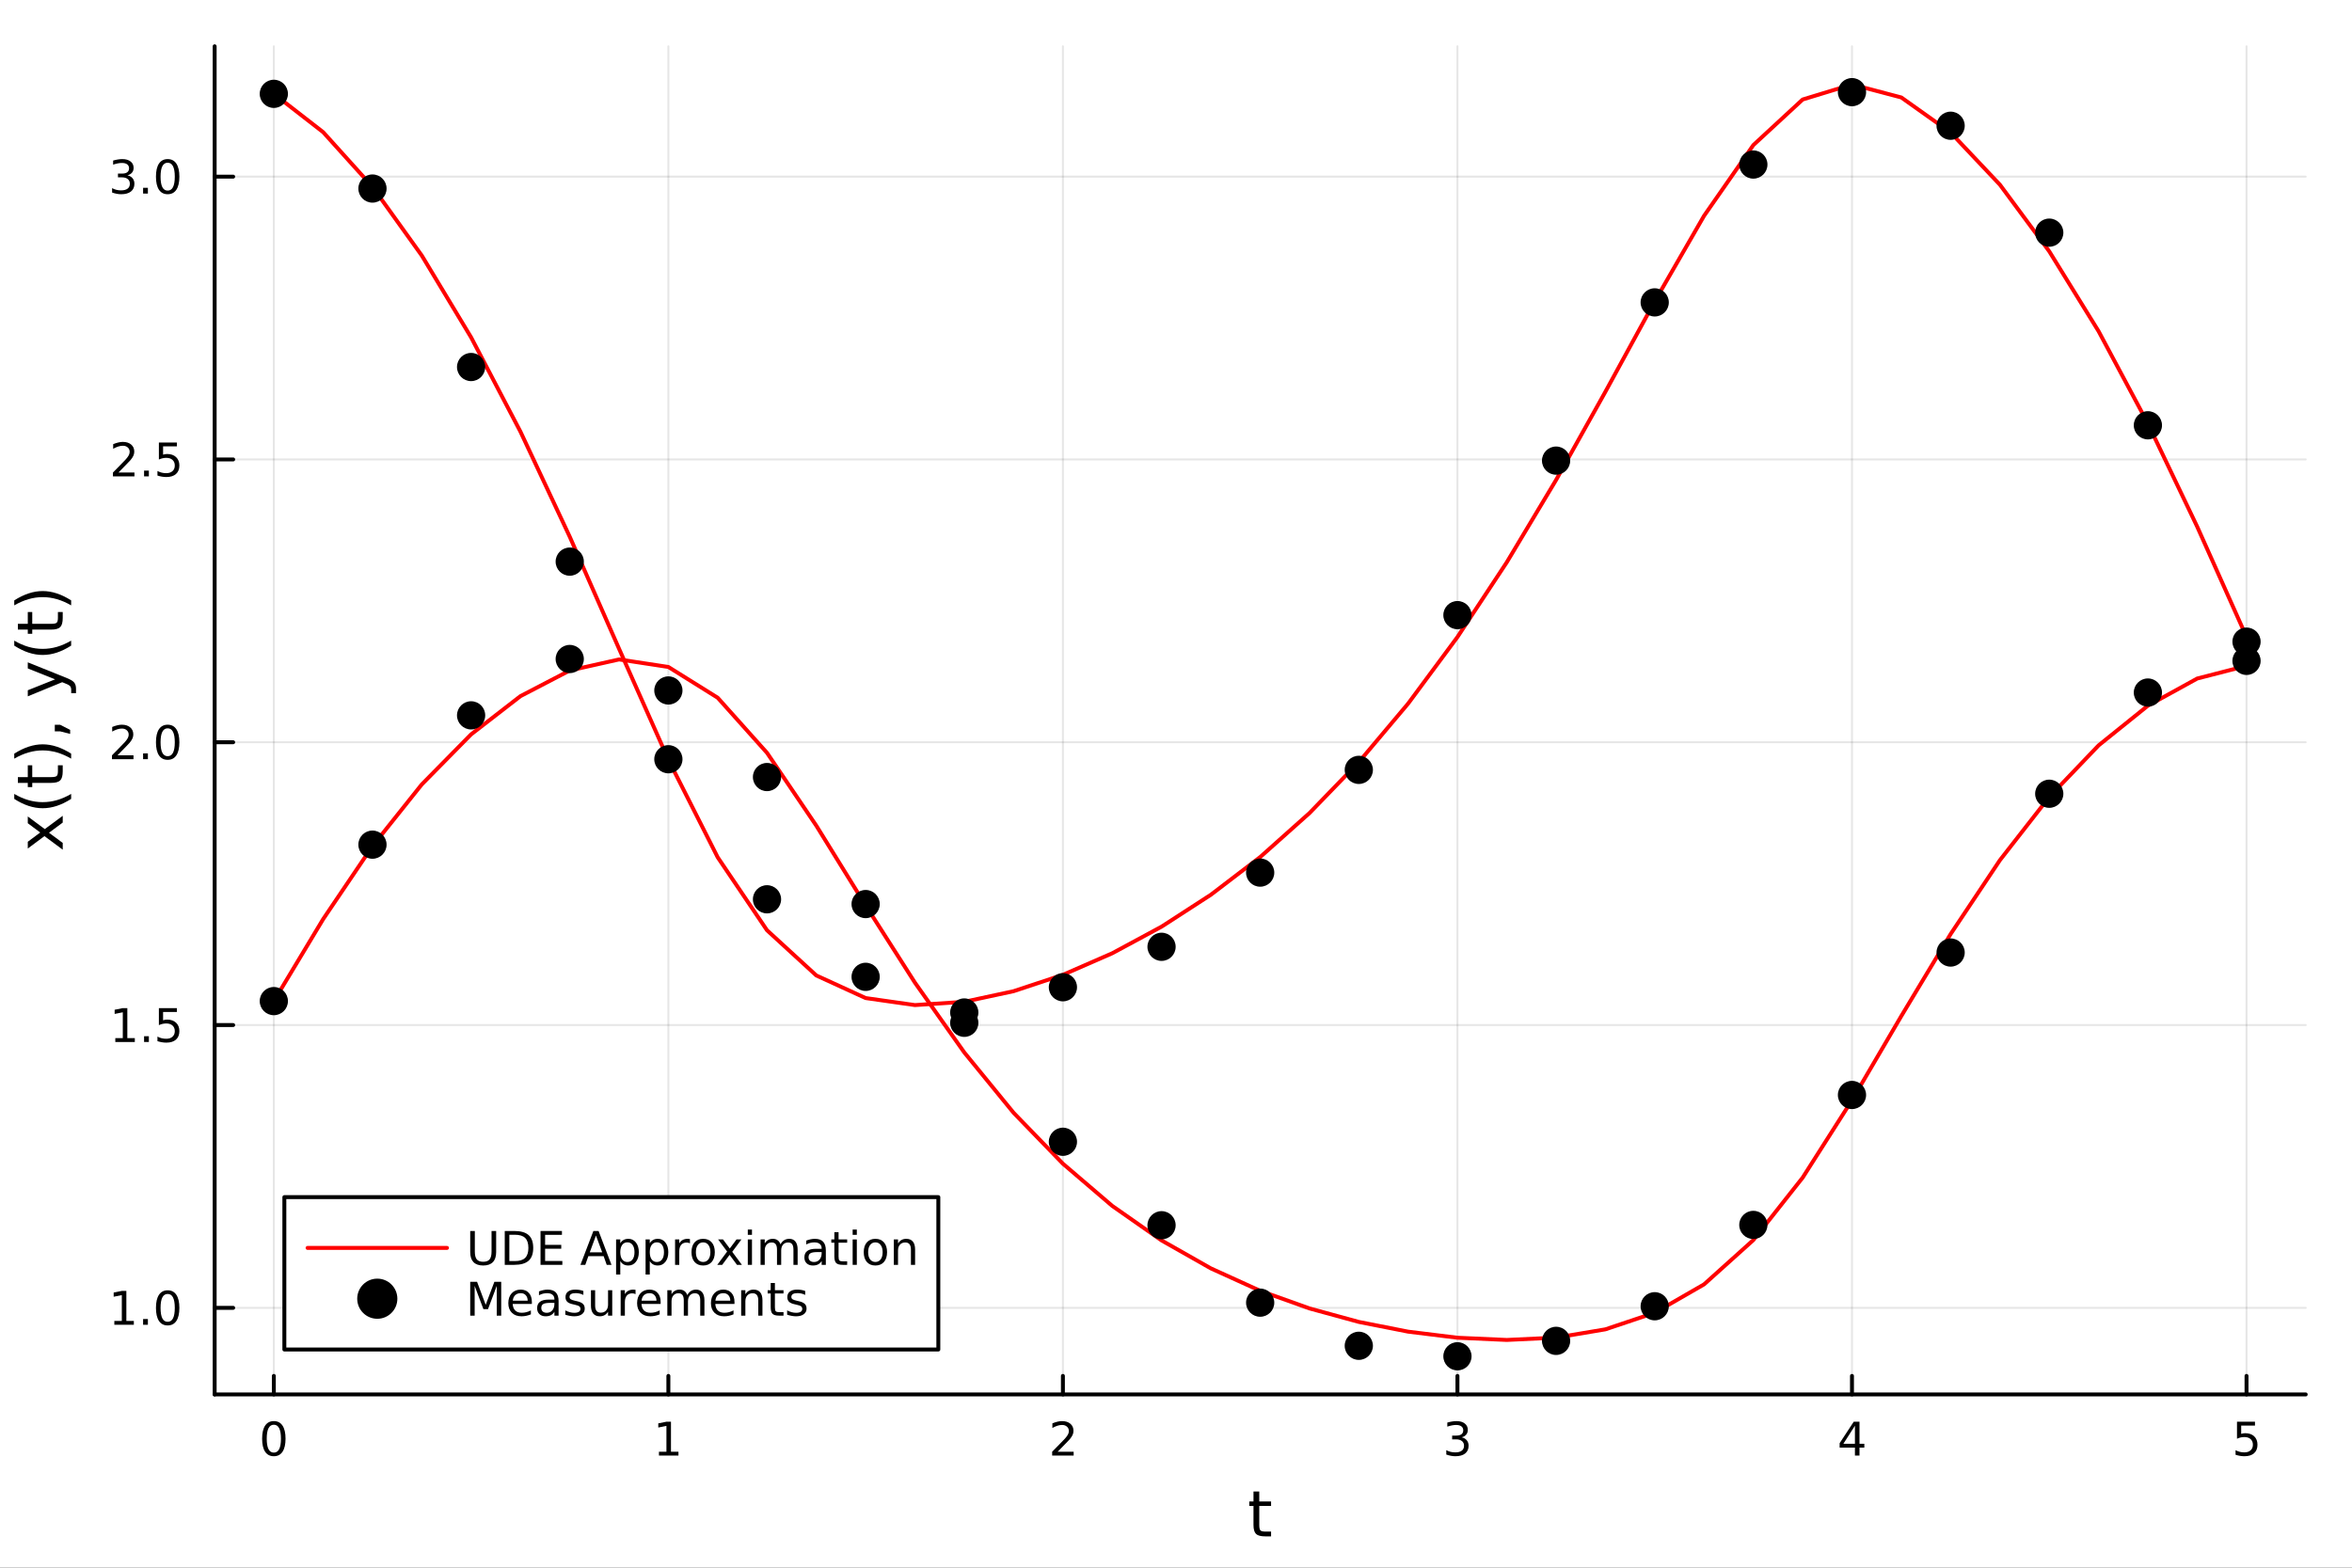 <?xml version="1.0" encoding="utf-8"?>
<svg xmlns="http://www.w3.org/2000/svg" xmlns:xlink="http://www.w3.org/1999/xlink" width="600" height="400" viewBox="0 0 2400 1600">
<rect x="0" y="0" width="2400" height="1600" fill="#333333" stroke="none"/>
<defs>
  <clipPath id="clip660">
    <rect x="0" y="0" width="2400" height="1600"/>
  </clipPath>
</defs>
<path clip-path="url(#clip660)" d="M0 1600 L2400 1600 L2400 0 L0 0  Z" fill="#ffffff" fill-rule="evenodd" fill-opacity="1"/>
<defs>
  <clipPath id="clip661">
    <rect x="480" y="0" width="1681" height="1600"/>
  </clipPath>
</defs>
<path clip-path="url(#clip660)" d="M219.033 1423.18 L2352.76 1423.18 L2352.76 47.244 L219.033 47.244  Z" fill="#ffffff" fill-rule="evenodd" fill-opacity="1"/>
<defs>
  <clipPath id="clip662">
    <rect x="219" y="47" width="2135" height="1377"/>
  </clipPath>
</defs>
<polyline clip-path="url(#clip662)" style="stroke:#000000; stroke-linecap:round; stroke-linejoin:round; stroke-width:2; stroke-opacity:0.1; fill:none" points="279.421,1423.18 279.421,47.244 "/>
<polyline clip-path="url(#clip662)" style="stroke:#000000; stroke-linecap:round; stroke-linejoin:round; stroke-width:2; stroke-opacity:0.1; fill:none" points="682.011,1423.18 682.011,47.244 "/>
<polyline clip-path="url(#clip662)" style="stroke:#000000; stroke-linecap:round; stroke-linejoin:round; stroke-width:2; stroke-opacity:0.1; fill:none" points="1084.6,1423.18 1084.6,47.244 "/>
<polyline clip-path="url(#clip662)" style="stroke:#000000; stroke-linecap:round; stroke-linejoin:round; stroke-width:2; stroke-opacity:0.1; fill:none" points="1487.19,1423.18 1487.19,47.244 "/>
<polyline clip-path="url(#clip662)" style="stroke:#000000; stroke-linecap:round; stroke-linejoin:round; stroke-width:2; stroke-opacity:0.1; fill:none" points="1889.78,1423.18 1889.78,47.244 "/>
<polyline clip-path="url(#clip662)" style="stroke:#000000; stroke-linecap:round; stroke-linejoin:round; stroke-width:2; stroke-opacity:0.1; fill:none" points="2292.37,1423.18 2292.37,47.244 "/>
<polyline clip-path="url(#clip662)" style="stroke:#000000; stroke-linecap:round; stroke-linejoin:round; stroke-width:2; stroke-opacity:0.1; fill:none" points="219.033,1334.81 2352.76,1334.81 "/>
<polyline clip-path="url(#clip662)" style="stroke:#000000; stroke-linecap:round; stroke-linejoin:round; stroke-width:2; stroke-opacity:0.1; fill:none" points="219.033,1046.18 2352.76,1046.18 "/>
<polyline clip-path="url(#clip662)" style="stroke:#000000; stroke-linecap:round; stroke-linejoin:round; stroke-width:2; stroke-opacity:0.1; fill:none" points="219.033,757.545 2352.76,757.545 "/>
<polyline clip-path="url(#clip662)" style="stroke:#000000; stroke-linecap:round; stroke-linejoin:round; stroke-width:2; stroke-opacity:0.1; fill:none" points="219.033,468.913 2352.76,468.913 "/>
<polyline clip-path="url(#clip662)" style="stroke:#000000; stroke-linecap:round; stroke-linejoin:round; stroke-width:2; stroke-opacity:0.1; fill:none" points="219.033,180.28 2352.76,180.28 "/>
<polyline clip-path="url(#clip660)" style="stroke:#000000; stroke-linecap:round; stroke-linejoin:round; stroke-width:4; stroke-opacity:1; fill:none" points="219.033,1423.18 2352.76,1423.18 "/>
<polyline clip-path="url(#clip660)" style="stroke:#000000; stroke-linecap:round; stroke-linejoin:round; stroke-width:4; stroke-opacity:1; fill:none" points="279.421,1423.18 279.421,1404.28 "/>
<polyline clip-path="url(#clip660)" style="stroke:#000000; stroke-linecap:round; stroke-linejoin:round; stroke-width:4; stroke-opacity:1; fill:none" points="682.011,1423.18 682.011,1404.28 "/>
<polyline clip-path="url(#clip660)" style="stroke:#000000; stroke-linecap:round; stroke-linejoin:round; stroke-width:4; stroke-opacity:1; fill:none" points="1084.6,1423.18 1084.6,1404.28 "/>
<polyline clip-path="url(#clip660)" style="stroke:#000000; stroke-linecap:round; stroke-linejoin:round; stroke-width:4; stroke-opacity:1; fill:none" points="1487.19,1423.18 1487.19,1404.28 "/>
<polyline clip-path="url(#clip660)" style="stroke:#000000; stroke-linecap:round; stroke-linejoin:round; stroke-width:4; stroke-opacity:1; fill:none" points="1889.78,1423.18 1889.78,1404.28 "/>
<polyline clip-path="url(#clip660)" style="stroke:#000000; stroke-linecap:round; stroke-linejoin:round; stroke-width:4; stroke-opacity:1; fill:none" points="2292.37,1423.18 2292.37,1404.28 "/>
<path clip-path="url(#clip660)" d="M279.421 1454.1 Q275.81 1454.1 273.982 1457.66 Q272.176 1461.2 272.176 1468.33 Q272.176 1475.44 273.982 1479.01 Q275.81 1482.55 279.421 1482.55 Q283.056 1482.55 284.861 1479.01 Q286.69 1475.44 286.69 1468.33 Q286.69 1461.2 284.861 1457.66 Q283.056 1454.1 279.421 1454.1 M279.421 1450.39 Q285.231 1450.39 288.287 1455 Q291.366 1459.58 291.366 1468.33 Q291.366 1477.06 288.287 1481.67 Q285.231 1486.25 279.421 1486.25 Q273.611 1486.25 270.532 1481.67 Q267.477 1477.06 267.477 1468.33 Q267.477 1459.58 270.532 1455 Q273.611 1450.39 279.421 1450.39 Z" fill="#000000" fill-rule="nonzero" fill-opacity="1" /><path clip-path="url(#clip660)" d="M672.393 1481.64 L680.031 1481.64 L680.031 1455.28 L671.721 1456.95 L671.721 1452.69 L679.985 1451.02 L684.661 1451.02 L684.661 1481.64 L692.3 1481.64 L692.3 1485.58 L672.393 1485.58 L672.393 1481.64 Z" fill="#000000" fill-rule="nonzero" fill-opacity="1" /><path clip-path="url(#clip660)" d="M1079.25 1481.64 L1095.57 1481.64 L1095.57 1485.58 L1073.63 1485.58 L1073.63 1481.64 Q1076.29 1478.89 1080.87 1474.26 Q1085.48 1469.61 1086.66 1468.27 Q1088.91 1465.74 1089.78 1464.01 Q1090.69 1462.25 1090.69 1460.56 Q1090.69 1457.8 1088.74 1456.07 Q1086.82 1454.33 1083.72 1454.33 Q1081.52 1454.33 1079.07 1455.09 Q1076.64 1455.86 1073.86 1457.41 L1073.86 1452.69 Q1076.68 1451.55 1079.14 1450.97 Q1081.59 1450.39 1083.63 1450.39 Q1089 1450.39 1092.19 1453.08 Q1095.39 1455.77 1095.39 1460.26 Q1095.39 1462.39 1094.58 1464.31 Q1093.79 1466.2 1091.68 1468.8 Q1091.1 1469.47 1088 1472.69 Q1084.9 1475.88 1079.25 1481.64 Z" fill="#000000" fill-rule="nonzero" fill-opacity="1" /><path clip-path="url(#clip660)" d="M1491.44 1466.95 Q1494.79 1467.66 1496.67 1469.93 Q1498.57 1472.2 1498.57 1475.53 Q1498.57 1480.65 1495.05 1483.45 Q1491.53 1486.25 1485.05 1486.25 Q1482.87 1486.25 1480.56 1485.81 Q1478.27 1485.39 1475.81 1484.54 L1475.81 1480.02 Q1477.76 1481.16 1480.07 1481.74 Q1482.39 1482.32 1484.91 1482.32 Q1489.31 1482.32 1491.6 1480.58 Q1493.91 1478.84 1493.91 1475.53 Q1493.91 1472.48 1491.76 1470.77 Q1489.63 1469.03 1485.81 1469.03 L1481.78 1469.03 L1481.78 1465.19 L1486 1465.19 Q1489.45 1465.19 1491.27 1463.82 Q1493.1 1462.43 1493.1 1459.84 Q1493.1 1457.18 1491.21 1455.77 Q1489.33 1454.33 1485.81 1454.33 Q1483.89 1454.33 1481.69 1454.75 Q1479.49 1455.16 1476.85 1456.04 L1476.85 1451.88 Q1479.52 1451.14 1481.83 1450.77 Q1484.17 1450.39 1486.23 1450.39 Q1491.55 1450.39 1494.65 1452.83 Q1497.76 1455.23 1497.76 1459.35 Q1497.76 1462.22 1496.11 1464.21 Q1494.47 1466.18 1491.44 1466.95 Z" fill="#000000" fill-rule="nonzero" fill-opacity="1" /><path clip-path="url(#clip660)" d="M1892.79 1455.09 L1880.98 1473.54 L1892.79 1473.54 L1892.79 1455.09 M1891.56 1451.02 L1897.44 1451.02 L1897.44 1473.54 L1902.37 1473.54 L1902.37 1477.43 L1897.44 1477.43 L1897.44 1485.58 L1892.79 1485.58 L1892.79 1477.43 L1877.19 1477.43 L1877.19 1472.92 L1891.56 1451.02 Z" fill="#000000" fill-rule="nonzero" fill-opacity="1" /><path clip-path="url(#clip660)" d="M2282.65 1451.02 L2301 1451.02 L2301 1454.96 L2286.93 1454.96 L2286.93 1463.43 Q2287.95 1463.08 2288.96 1462.92 Q2289.98 1462.73 2291 1462.73 Q2296.79 1462.73 2300.17 1465.9 Q2303.55 1469.08 2303.55 1474.49 Q2303.55 1480.07 2300.08 1483.17 Q2296.6 1486.25 2290.28 1486.25 Q2288.11 1486.25 2285.84 1485.88 Q2283.59 1485.51 2281.19 1484.77 L2281.19 1480.07 Q2283.27 1481.2 2285.49 1481.76 Q2287.71 1482.32 2290.19 1482.32 Q2294.2 1482.32 2296.53 1480.21 Q2298.87 1478.1 2298.87 1474.49 Q2298.87 1470.88 2296.53 1468.77 Q2294.2 1466.67 2290.19 1466.67 Q2288.32 1466.67 2286.44 1467.08 Q2284.59 1467.5 2282.65 1468.38 L2282.65 1451.02 Z" fill="#000000" fill-rule="nonzero" fill-opacity="1" /><path clip-path="url(#clip660)" d="M1284.96 1522.27 L1284.96 1532.4 L1297.02 1532.4 L1297.02 1536.95 L1284.96 1536.95 L1284.96 1556.3 Q1284.96 1560.66 1286.13 1561.9 Q1287.34 1563.14 1291 1563.14 L1297.02 1563.14 L1297.02 1568.04 L1291 1568.04 Q1284.22 1568.04 1281.65 1565.53 Q1279.07 1562.98 1279.07 1556.3 L1279.07 1536.95 L1274.77 1536.95 L1274.77 1532.4 L1279.07 1532.4 L1279.07 1522.27 L1284.96 1522.27 Z" fill="#000000" fill-rule="nonzero" fill-opacity="1" /><polyline clip-path="url(#clip660)" style="stroke:#000000; stroke-linecap:round; stroke-linejoin:round; stroke-width:4; stroke-opacity:1; fill:none" points="219.033,1423.18 219.033,47.244 "/>
<polyline clip-path="url(#clip660)" style="stroke:#000000; stroke-linecap:round; stroke-linejoin:round; stroke-width:4; stroke-opacity:1; fill:none" points="219.033,1334.81 237.931,1334.81 "/>
<polyline clip-path="url(#clip660)" style="stroke:#000000; stroke-linecap:round; stroke-linejoin:round; stroke-width:4; stroke-opacity:1; fill:none" points="219.033,1046.18 237.931,1046.18 "/>
<polyline clip-path="url(#clip660)" style="stroke:#000000; stroke-linecap:round; stroke-linejoin:round; stroke-width:4; stroke-opacity:1; fill:none" points="219.033,757.545 237.931,757.545 "/>
<polyline clip-path="url(#clip660)" style="stroke:#000000; stroke-linecap:round; stroke-linejoin:round; stroke-width:4; stroke-opacity:1; fill:none" points="219.033,468.913 237.931,468.913 "/>
<polyline clip-path="url(#clip660)" style="stroke:#000000; stroke-linecap:round; stroke-linejoin:round; stroke-width:4; stroke-opacity:1; fill:none" points="219.033,180.28 237.931,180.28 "/>
<path clip-path="url(#clip660)" d="M116.668 1348.15 L124.306 1348.15 L124.306 1321.79 L115.996 1323.46 L115.996 1319.2 L124.26 1317.53 L128.936 1317.53 L128.936 1348.15 L136.575 1348.15 L136.575 1352.09 L116.668 1352.09 L116.668 1348.15 Z" fill="#000000" fill-rule="nonzero" fill-opacity="1" /><path clip-path="url(#clip660)" d="M146.019 1346.21 L150.903 1346.21 L150.903 1352.09 L146.019 1352.09 L146.019 1346.21 Z" fill="#000000" fill-rule="nonzero" fill-opacity="1" /><path clip-path="url(#clip660)" d="M171.089 1320.61 Q167.477 1320.61 165.649 1324.17 Q163.843 1327.71 163.843 1334.84 Q163.843 1341.95 165.649 1345.52 Q167.477 1349.06 171.089 1349.06 Q174.723 1349.06 176.528 1345.52 Q178.357 1341.95 178.357 1334.84 Q178.357 1327.71 176.528 1324.17 Q174.723 1320.61 171.089 1320.61 M171.089 1316.9 Q176.899 1316.9 179.954 1321.51 Q183.033 1326.09 183.033 1334.84 Q183.033 1343.57 179.954 1348.18 Q176.899 1352.76 171.089 1352.76 Q165.278 1352.76 162.2 1348.18 Q159.144 1343.57 159.144 1334.84 Q159.144 1326.09 162.2 1321.51 Q165.278 1316.9 171.089 1316.9 Z" fill="#000000" fill-rule="nonzero" fill-opacity="1" /><path clip-path="url(#clip660)" d="M117.663 1059.52 L125.302 1059.52 L125.302 1033.16 L116.992 1034.82 L116.992 1030.56 L125.255 1028.9 L129.931 1028.9 L129.931 1059.52 L137.57 1059.52 L137.57 1063.46 L117.663 1063.46 L117.663 1059.52 Z" fill="#000000" fill-rule="nonzero" fill-opacity="1" /><path clip-path="url(#clip660)" d="M147.015 1057.58 L151.899 1057.58 L151.899 1063.46 L147.015 1063.46 L147.015 1057.58 Z" fill="#000000" fill-rule="nonzero" fill-opacity="1" /><path clip-path="url(#clip660)" d="M162.13 1028.9 L180.487 1028.9 L180.487 1032.83 L166.413 1032.83 L166.413 1041.3 Q167.431 1040.96 168.45 1040.8 Q169.468 1040.61 170.487 1040.61 Q176.274 1040.61 179.653 1043.78 Q183.033 1046.95 183.033 1052.37 Q183.033 1057.95 179.561 1061.05 Q176.089 1064.13 169.769 1064.13 Q167.593 1064.13 165.325 1063.76 Q163.079 1063.39 160.672 1062.65 L160.672 1057.95 Q162.755 1059.08 164.977 1059.64 Q167.2 1060.19 169.677 1060.19 Q173.681 1060.19 176.019 1058.09 Q178.357 1055.98 178.357 1052.37 Q178.357 1048.76 176.019 1046.65 Q173.681 1044.55 169.677 1044.55 Q167.802 1044.55 165.927 1044.96 Q164.075 1045.38 162.13 1046.26 L162.13 1028.9 Z" fill="#000000" fill-rule="nonzero" fill-opacity="1" /><path clip-path="url(#clip660)" d="M119.885 770.89 L136.204 770.89 L136.204 774.825 L114.26 774.825 L114.26 770.89 Q116.922 768.135 121.505 763.506 Q126.112 758.853 127.292 757.51 Q129.538 754.987 130.417 753.251 Q131.32 751.492 131.32 749.802 Q131.32 747.047 129.376 745.311 Q127.455 743.575 124.353 743.575 Q122.154 743.575 119.7 744.339 Q117.269 745.103 114.492 746.654 L114.492 741.932 Q117.316 740.797 119.769 740.219 Q122.223 739.64 124.26 739.64 Q129.63 739.64 132.825 742.325 Q136.019 745.01 136.019 749.501 Q136.019 751.631 135.209 753.552 Q134.422 755.45 132.316 758.043 Q131.737 758.714 128.635 761.932 Q125.533 765.126 119.885 770.89 Z" fill="#000000" fill-rule="nonzero" fill-opacity="1" /><path clip-path="url(#clip660)" d="M146.019 768.945 L150.903 768.945 L150.903 774.825 L146.019 774.825 L146.019 768.945 Z" fill="#000000" fill-rule="nonzero" fill-opacity="1" /><path clip-path="url(#clip660)" d="M171.089 743.344 Q167.477 743.344 165.649 746.909 Q163.843 750.45 163.843 757.58 Q163.843 764.686 165.649 768.251 Q167.477 771.793 171.089 771.793 Q174.723 771.793 176.528 768.251 Q178.357 764.686 178.357 757.58 Q178.357 750.45 176.528 746.909 Q174.723 743.344 171.089 743.344 M171.089 739.64 Q176.899 739.64 179.954 744.247 Q183.033 748.83 183.033 757.58 Q183.033 766.307 179.954 770.913 Q176.899 775.496 171.089 775.496 Q165.278 775.496 162.2 770.913 Q159.144 766.307 159.144 757.58 Q159.144 748.83 162.2 744.247 Q165.278 739.64 171.089 739.64 Z" fill="#000000" fill-rule="nonzero" fill-opacity="1" /><path clip-path="url(#clip660)" d="M120.88 482.258 L137.2 482.258 L137.2 486.193 L115.256 486.193 L115.256 482.258 Q117.918 479.503 122.501 474.873 Q127.107 470.221 128.288 468.878 Q130.533 466.355 131.413 464.619 Q132.316 462.859 132.316 461.17 Q132.316 458.415 130.371 456.679 Q128.45 454.943 125.348 454.943 Q123.149 454.943 120.695 455.707 Q118.265 456.471 115.487 458.022 L115.487 453.299 Q118.311 452.165 120.765 451.586 Q123.218 451.008 125.255 451.008 Q130.626 451.008 133.82 453.693 Q137.015 456.378 137.015 460.869 Q137.015 462.998 136.204 464.92 Q135.417 466.818 133.311 469.41 Q132.732 470.082 129.63 473.299 Q126.529 476.494 120.88 482.258 Z" fill="#000000" fill-rule="nonzero" fill-opacity="1" /><path clip-path="url(#clip660)" d="M147.015 480.313 L151.899 480.313 L151.899 486.193 L147.015 486.193 L147.015 480.313 Z" fill="#000000" fill-rule="nonzero" fill-opacity="1" /><path clip-path="url(#clip660)" d="M162.13 451.633 L180.487 451.633 L180.487 455.568 L166.413 455.568 L166.413 464.04 Q167.431 463.693 168.45 463.531 Q169.468 463.346 170.487 463.346 Q176.274 463.346 179.653 466.517 Q183.033 469.688 183.033 475.105 Q183.033 480.683 179.561 483.785 Q176.089 486.864 169.769 486.864 Q167.593 486.864 165.325 486.494 Q163.079 486.123 160.672 485.382 L160.672 480.683 Q162.755 481.818 164.977 482.373 Q167.2 482.929 169.677 482.929 Q173.681 482.929 176.019 480.822 Q178.357 478.716 178.357 475.105 Q178.357 471.494 176.019 469.387 Q173.681 467.281 169.677 467.281 Q167.802 467.281 165.927 467.697 Q164.075 468.114 162.13 468.994 L162.13 451.633 Z" fill="#000000" fill-rule="nonzero" fill-opacity="1" /><path clip-path="url(#clip660)" d="M130.024 178.926 Q133.38 179.644 135.255 181.912 Q137.154 184.181 137.154 187.514 Q137.154 192.63 133.635 195.431 Q130.117 198.232 123.635 198.232 Q121.459 198.232 119.144 197.792 Q116.853 197.375 114.399 196.519 L114.399 192.005 Q116.343 193.139 118.658 193.718 Q120.973 194.296 123.496 194.296 Q127.894 194.296 130.186 192.56 Q132.501 190.824 132.501 187.514 Q132.501 184.459 130.348 182.746 Q128.218 181.009 124.399 181.009 L120.371 181.009 L120.371 177.167 L124.584 177.167 Q128.033 177.167 129.862 175.801 Q131.691 174.412 131.691 171.82 Q131.691 169.158 129.792 167.746 Q127.917 166.31 124.399 166.31 Q122.478 166.31 120.279 166.727 Q118.08 167.144 115.441 168.023 L115.441 163.857 Q118.103 163.116 120.418 162.746 Q122.755 162.375 124.816 162.375 Q130.14 162.375 133.242 164.806 Q136.343 167.213 136.343 171.334 Q136.343 174.204 134.7 176.195 Q133.056 178.162 130.024 178.926 Z" fill="#000000" fill-rule="nonzero" fill-opacity="1" /><path clip-path="url(#clip660)" d="M146.019 191.681 L150.903 191.681 L150.903 197.56 L146.019 197.56 L146.019 191.681 Z" fill="#000000" fill-rule="nonzero" fill-opacity="1" /><path clip-path="url(#clip660)" d="M171.089 166.079 Q167.477 166.079 165.649 169.644 Q163.843 173.185 163.843 180.315 Q163.843 187.421 165.649 190.986 Q167.477 194.528 171.089 194.528 Q174.723 194.528 176.528 190.986 Q178.357 187.421 178.357 180.315 Q178.357 173.185 176.528 169.644 Q174.723 166.079 171.089 166.079 M171.089 162.375 Q176.899 162.375 179.954 166.982 Q183.033 171.565 183.033 180.315 Q183.033 189.042 179.954 193.648 Q176.899 198.232 171.089 198.232 Q165.278 198.232 162.2 193.648 Q159.144 189.042 159.144 180.315 Q159.144 171.565 162.2 166.982 Q165.278 162.375 171.089 162.375 Z" fill="#000000" fill-rule="nonzero" fill-opacity="1" /><path clip-path="url(#clip660)" d="M28.356 833.292 L45.703 846.182 L64.004 832.623 L64.004 839.53 L50 849.906 L64.004 860.282 L64.004 867.189 L45.353 853.344 L28.356 866.011 L28.356 859.105 L41.056 849.651 L28.356 840.198 L28.356 833.292 Z" fill="#000000" fill-rule="nonzero" fill-opacity="1" /><path clip-path="url(#clip660)" d="M14.543 810.28 Q21.863 814.545 29.025 816.613 Q36.186 818.682 43.538 818.682 Q50.891 818.682 58.116 816.613 Q65.309 814.513 72.598 810.28 L72.598 815.372 Q65.118 820.146 57.893 822.534 Q50.668 824.889 43.538 824.889 Q36.441 824.889 29.247 822.534 Q22.054 820.178 14.543 815.372 L14.543 810.28 Z" fill="#000000" fill-rule="nonzero" fill-opacity="1" /><path clip-path="url(#clip660)" d="M18.235 793.124 L28.356 793.124 L28.356 781.061 L32.908 781.061 L32.908 793.124 L52.259 793.124 Q56.62 793.124 57.861 791.946 Q59.103 790.737 59.103 787.077 L59.103 781.061 L64.004 781.061 L64.004 787.077 Q64.004 793.856 61.49 796.434 Q58.943 799.012 52.259 799.012 L32.908 799.012 L32.908 803.309 L28.356 803.309 L28.356 799.012 L18.235 799.012 L18.235 793.124 Z" fill="#000000" fill-rule="nonzero" fill-opacity="1" /><path clip-path="url(#clip660)" d="M14.543 774.281 L14.543 769.189 Q22.054 764.415 29.247 762.059 Q36.441 759.672 43.538 759.672 Q50.668 759.672 57.893 762.059 Q65.118 764.415 72.598 769.189 L72.598 774.281 Q65.309 770.048 58.116 767.979 Q50.891 765.879 43.538 765.879 Q36.186 765.879 29.025 767.979 Q21.863 770.048 14.543 774.281 Z" fill="#000000" fill-rule="nonzero" fill-opacity="1" /><path clip-path="url(#clip660)" d="M55.92 746.432 L55.92 739.716 L61.394 739.716 L71.579 744.936 L71.579 749.041 L61.394 746.432 L55.92 746.432 Z" fill="#000000" fill-rule="nonzero" fill-opacity="1" /><path clip-path="url(#clip660)" d="M67.314 691.655 Q73.68 694.137 75.622 696.493 Q77.563 698.848 77.563 702.795 L77.563 707.473 L72.662 707.473 L72.662 704.036 Q72.662 701.617 71.516 700.28 Q70.37 698.943 66.105 697.32 L63.431 696.27 L28.356 710.688 L28.356 704.482 L56.238 693.342 L28.356 682.202 L28.356 675.995 L67.314 691.655 Z" fill="#000000" fill-rule="nonzero" fill-opacity="1" /><path clip-path="url(#clip660)" d="M14.543 653.842 Q21.863 658.107 29.025 660.176 Q36.186 662.245 43.538 662.245 Q50.891 662.245 58.116 660.176 Q65.309 658.076 72.598 653.842 L72.598 658.935 Q65.118 663.709 57.893 666.096 Q50.668 668.452 43.538 668.452 Q36.441 668.452 29.247 666.096 Q22.054 663.741 14.543 658.935 L14.543 653.842 Z" fill="#000000" fill-rule="nonzero" fill-opacity="1" /><path clip-path="url(#clip660)" d="M18.235 636.687 L28.356 636.687 L28.356 624.624 L32.908 624.624 L32.908 636.687 L52.259 636.687 Q56.62 636.687 57.861 635.509 Q59.103 634.3 59.103 630.639 L59.103 624.624 L64.004 624.624 L64.004 630.639 Q64.004 637.419 61.49 639.997 Q58.943 642.575 52.259 642.575 L32.908 642.575 L32.908 646.872 L28.356 646.872 L28.356 642.575 L18.235 642.575 L18.235 636.687 Z" fill="#000000" fill-rule="nonzero" fill-opacity="1" /><path clip-path="url(#clip660)" d="M14.543 617.844 L14.543 612.752 Q22.054 607.977 29.247 605.622 Q36.441 603.235 43.538 603.235 Q50.668 603.235 57.893 605.622 Q65.118 607.977 72.598 612.752 L72.598 617.844 Q65.309 613.611 58.116 611.542 Q50.891 609.442 43.538 609.442 Q36.186 609.442 29.025 611.542 Q21.863 613.611 14.543 617.844 Z" fill="#000000" fill-rule="nonzero" fill-opacity="1" /><polyline clip-path="url(#clip662)" style="stroke:#ff0000; stroke-linecap:round; stroke-linejoin:round; stroke-width:4; stroke-opacity:1; fill:none" points="279.421,95.773 329.745,134.873 380.069,190.671 430.392,260.809 480.716,344.313 531.04,440.495 581.363,547.775 631.687,662.134 682.011,775.347 732.334,874.964 782.658,949.431 832.982,995.581 883.305,1018.63 933.629,1025.8 983.952,1022.44 1034.28,1011.62 1084.6,994.909 1134.92,972.93 1185.25,945.773 1235.57,913.194 1285.89,874.737 1336.22,829.822 1386.54,777.808 1436.87,718.077 1487.19,650.155 1537.51,573.904 1587.84,489.865 1638.16,399.82 1688.48,307.647 1738.81,220.321 1789.13,148.063 1839.45,101.557 1889.78,86.186 1940.1,99.463 1990.43,135.256 2040.75,188.532 2091.07,256.543 2141.4,338.052 2191.72,432.239 2242.04,537.527 2292.37,650.091 "/>
<polyline clip-path="url(#clip662)" style="stroke:#ff0000; stroke-linecap:round; stroke-linejoin:round; stroke-width:4; stroke-opacity:1; fill:none" points="279.421,1021.74 329.745,938.083 380.069,863.624 430.392,800.581 480.716,749.5 531.04,710.515 581.363,684.323 631.687,673.038 682.011,680.709 732.334,712.12 782.658,768.336 832.982,842.724 883.305,924.065 933.629,1002.94 983.952,1074.13 1034.28,1135.74 1084.6,1187.68 1134.92,1230.73 1185.25,1265.98 1235.57,1294.53 1285.89,1317.4 1336.22,1335.4 1386.54,1349.17 1436.87,1359.1 1487.19,1365.31 1537.51,1367.57 1587.84,1365.18 1638.16,1356.74 1688.48,1339.83 1738.81,1310.85 1789.13,1265.62 1839.45,1201.9 1889.78,1122.88 1940.1,1037.01 1990.43,953.337 2040.75,877.882 2091.07,813.404 2141.4,760.769 2191.72,720.245 2242.04,692.516 2292.37,679.555 "/>
<circle clip-path="url(#clip662)" cx="279.421" cy="95.773" r="14.4" fill="#000000" fill-rule="evenodd" fill-opacity="1" stroke="none"/>
<circle clip-path="url(#clip662)" cx="380.069" cy="192.432" r="14.4" fill="#000000" fill-rule="evenodd" fill-opacity="1" stroke="none"/>
<circle clip-path="url(#clip662)" cx="480.716" cy="374.584" r="14.4" fill="#000000" fill-rule="evenodd" fill-opacity="1" stroke="none"/>
<circle clip-path="url(#clip662)" cx="581.363" cy="573.205" r="14.4" fill="#000000" fill-rule="evenodd" fill-opacity="1" stroke="none"/>
<circle clip-path="url(#clip662)" cx="682.011" cy="774.884" r="14.4" fill="#000000" fill-rule="evenodd" fill-opacity="1" stroke="none"/>
<circle clip-path="url(#clip662)" cx="782.658" cy="917.832" r="14.4" fill="#000000" fill-rule="evenodd" fill-opacity="1" stroke="none"/>
<circle clip-path="url(#clip662)" cx="883.305" cy="996.968" r="14.4" fill="#000000" fill-rule="evenodd" fill-opacity="1" stroke="none"/>
<circle clip-path="url(#clip662)" cx="983.952" cy="1033.35" r="14.4" fill="#000000" fill-rule="evenodd" fill-opacity="1" stroke="none"/>
<circle clip-path="url(#clip662)" cx="1084.6" cy="1007.59" r="14.4" fill="#000000" fill-rule="evenodd" fill-opacity="1" stroke="none"/>
<circle clip-path="url(#clip662)" cx="1185.25" cy="966.317" r="14.4" fill="#000000" fill-rule="evenodd" fill-opacity="1" stroke="none"/>
<circle clip-path="url(#clip662)" cx="1285.89" cy="890.592" r="14.4" fill="#000000" fill-rule="evenodd" fill-opacity="1" stroke="none"/>
<circle clip-path="url(#clip662)" cx="1386.54" cy="785.737" r="14.4" fill="#000000" fill-rule="evenodd" fill-opacity="1" stroke="none"/>
<circle clip-path="url(#clip662)" cx="1487.19" cy="627.806" r="14.4" fill="#000000" fill-rule="evenodd" fill-opacity="1" stroke="none"/>
<circle clip-path="url(#clip662)" cx="1587.84" cy="470.118" r="14.4" fill="#000000" fill-rule="evenodd" fill-opacity="1" stroke="none"/>
<circle clip-path="url(#clip662)" cx="1688.48" cy="308.616" r="14.4" fill="#000000" fill-rule="evenodd" fill-opacity="1" stroke="none"/>
<circle clip-path="url(#clip662)" cx="1789.13" cy="167.932" r="14.4" fill="#000000" fill-rule="evenodd" fill-opacity="1" stroke="none"/>
<circle clip-path="url(#clip662)" cx="1889.78" cy="94.043" r="14.4" fill="#000000" fill-rule="evenodd" fill-opacity="1" stroke="none"/>
<circle clip-path="url(#clip662)" cx="1990.43" cy="128.333" r="14.4" fill="#000000" fill-rule="evenodd" fill-opacity="1" stroke="none"/>
<circle clip-path="url(#clip662)" cx="2091.07" cy="237.451" r="14.4" fill="#000000" fill-rule="evenodd" fill-opacity="1" stroke="none"/>
<circle clip-path="url(#clip662)" cx="2191.72" cy="434.062" r="14.4" fill="#000000" fill-rule="evenodd" fill-opacity="1" stroke="none"/>
<circle clip-path="url(#clip662)" cx="2292.37" cy="654.872" r="14.4" fill="#000000" fill-rule="evenodd" fill-opacity="1" stroke="none"/>
<circle clip-path="url(#clip662)" cx="279.421" cy="1021.74" r="14.4" fill="#000000" fill-rule="evenodd" fill-opacity="1" stroke="none"/>
<circle clip-path="url(#clip662)" cx="380.069" cy="862.069" r="14.4" fill="#000000" fill-rule="evenodd" fill-opacity="1" stroke="none"/>
<circle clip-path="url(#clip662)" cx="480.716" cy="730.099" r="14.4" fill="#000000" fill-rule="evenodd" fill-opacity="1" stroke="none"/>
<circle clip-path="url(#clip662)" cx="581.363" cy="672.584" r="14.4" fill="#000000" fill-rule="evenodd" fill-opacity="1" stroke="none"/>
<circle clip-path="url(#clip662)" cx="682.011" cy="704.7" r="14.4" fill="#000000" fill-rule="evenodd" fill-opacity="1" stroke="none"/>
<circle clip-path="url(#clip662)" cx="782.658" cy="793.061" r="14.4" fill="#000000" fill-rule="evenodd" fill-opacity="1" stroke="none"/>
<circle clip-path="url(#clip662)" cx="883.305" cy="922.695" r="14.4" fill="#000000" fill-rule="evenodd" fill-opacity="1" stroke="none"/>
<circle clip-path="url(#clip662)" cx="983.952" cy="1043.88" r="14.4" fill="#000000" fill-rule="evenodd" fill-opacity="1" stroke="none"/>
<circle clip-path="url(#clip662)" cx="1084.6" cy="1165.31" r="14.4" fill="#000000" fill-rule="evenodd" fill-opacity="1" stroke="none"/>
<circle clip-path="url(#clip662)" cx="1185.25" cy="1250.5" r="14.4" fill="#000000" fill-rule="evenodd" fill-opacity="1" stroke="none"/>
<circle clip-path="url(#clip662)" cx="1285.89" cy="1329.51" r="14.4" fill="#000000" fill-rule="evenodd" fill-opacity="1" stroke="none"/>
<circle clip-path="url(#clip662)" cx="1386.54" cy="1373.54" r="14.4" fill="#000000" fill-rule="evenodd" fill-opacity="1" stroke="none"/>
<circle clip-path="url(#clip662)" cx="1487.19" cy="1384.24" r="14.4" fill="#000000" fill-rule="evenodd" fill-opacity="1" stroke="none"/>
<circle clip-path="url(#clip662)" cx="1587.84" cy="1368.5" r="14.4" fill="#000000" fill-rule="evenodd" fill-opacity="1" stroke="none"/>
<circle clip-path="url(#clip662)" cx="1688.48" cy="1333.17" r="14.4" fill="#000000" fill-rule="evenodd" fill-opacity="1" stroke="none"/>
<circle clip-path="url(#clip662)" cx="1789.13" cy="1250.17" r="14.4" fill="#000000" fill-rule="evenodd" fill-opacity="1" stroke="none"/>
<circle clip-path="url(#clip662)" cx="1889.78" cy="1117.54" r="14.4" fill="#000000" fill-rule="evenodd" fill-opacity="1" stroke="none"/>
<circle clip-path="url(#clip662)" cx="1990.43" cy="972.172" r="14.4" fill="#000000" fill-rule="evenodd" fill-opacity="1" stroke="none"/>
<circle clip-path="url(#clip662)" cx="2091.07" cy="810.102" r="14.4" fill="#000000" fill-rule="evenodd" fill-opacity="1" stroke="none"/>
<circle clip-path="url(#clip662)" cx="2191.72" cy="706.82" r="14.4" fill="#000000" fill-rule="evenodd" fill-opacity="1" stroke="none"/>
<circle clip-path="url(#clip662)" cx="2292.37" cy="674.49" r="14.4" fill="#000000" fill-rule="evenodd" fill-opacity="1" stroke="none"/>
<path clip-path="url(#clip660)" d="M290.157 1377.32 L957.485 1377.32 L957.485 1221.8 L290.157 1221.8  Z" fill="#ffffff" fill-rule="evenodd" fill-opacity="1"/>
<polyline clip-path="url(#clip660)" style="stroke:#000000; stroke-linecap:round; stroke-linejoin:round; stroke-width:4; stroke-opacity:1; fill:none" points="290.157,1377.32 957.485,1377.32 957.485,1221.8 290.157,1221.8 290.157,1377.32 "/>
<polyline clip-path="url(#clip660)" style="stroke:#ff0000; stroke-linecap:round; stroke-linejoin:round; stroke-width:4; stroke-opacity:1; fill:none" points="313.865,1273.64 456.113,1273.64 "/>
<path clip-path="url(#clip660)" d="M479.821 1256.36 L484.52 1256.36 L484.52 1277.35 Q484.52 1282.91 486.534 1285.36 Q488.548 1287.79 493.062 1287.79 Q497.553 1287.79 499.567 1285.36 Q501.58 1282.91 501.58 1277.35 L501.58 1256.36 L506.279 1256.36 L506.279 1277.93 Q506.279 1284.69 502.923 1288.14 Q499.59 1291.59 493.062 1291.59 Q486.511 1291.59 483.155 1288.14 Q479.821 1284.69 479.821 1277.93 L479.821 1256.36 Z" fill="#000000" fill-rule="nonzero" fill-opacity="1" /><path clip-path="url(#clip660)" d="M519.728 1260.2 L519.728 1287.07 L525.377 1287.07 Q532.529 1287.07 535.84 1283.83 Q539.173 1280.59 539.173 1273.6 Q539.173 1266.66 535.84 1263.44 Q532.529 1260.2 525.377 1260.2 L519.728 1260.2 M515.053 1256.36 L524.659 1256.36 Q534.705 1256.36 539.404 1260.55 Q544.103 1264.71 544.103 1273.6 Q544.103 1282.54 539.381 1286.73 Q534.659 1290.92 524.659 1290.92 L515.053 1290.92 L515.053 1256.36 Z" fill="#000000" fill-rule="nonzero" fill-opacity="1" /><path clip-path="url(#clip660)" d="M551.557 1256.36 L573.409 1256.36 L573.409 1260.29 L556.233 1260.29 L556.233 1270.52 L572.691 1270.52 L572.691 1274.46 L556.233 1274.46 L556.233 1286.98 L573.825 1286.98 L573.825 1290.92 L551.557 1290.92 L551.557 1256.36 Z" fill="#000000" fill-rule="nonzero" fill-opacity="1" /><path clip-path="url(#clip660)" d="M608.131 1260.96 L601.788 1278.16 L614.497 1278.16 L608.131 1260.96 M605.492 1256.36 L610.793 1256.36 L623.964 1290.92 L619.103 1290.92 L615.955 1282.05 L600.376 1282.05 L597.228 1290.92 L592.298 1290.92 L605.492 1256.36 Z" fill="#000000" fill-rule="nonzero" fill-opacity="1" /><path clip-path="url(#clip660)" d="M632.945 1287.03 L632.945 1300.78 L628.663 1300.78 L628.663 1264.99 L632.945 1264.99 L632.945 1268.92 Q634.288 1266.61 636.325 1265.5 Q638.385 1264.36 641.232 1264.36 Q645.955 1264.36 648.894 1268.11 Q651.857 1271.86 651.857 1277.98 Q651.857 1284.09 648.894 1287.84 Q645.955 1291.59 641.232 1291.59 Q638.385 1291.59 636.325 1290.48 Q634.288 1289.34 632.945 1287.03 M647.436 1277.98 Q647.436 1273.28 645.492 1270.61 Q643.57 1267.93 640.191 1267.93 Q636.811 1267.93 634.867 1270.61 Q632.945 1273.28 632.945 1277.98 Q632.945 1282.67 634.867 1285.36 Q636.811 1288.02 640.191 1288.02 Q643.57 1288.02 645.492 1285.36 Q647.436 1282.67 647.436 1277.98 Z" fill="#000000" fill-rule="nonzero" fill-opacity="1" /><path clip-path="url(#clip660)" d="M663.038 1287.03 L663.038 1300.78 L658.756 1300.78 L658.756 1264.99 L663.038 1264.99 L663.038 1268.92 Q664.38 1266.61 666.418 1265.5 Q668.478 1264.36 671.325 1264.36 Q676.047 1264.36 678.987 1268.11 Q681.95 1271.86 681.95 1277.98 Q681.95 1284.09 678.987 1287.84 Q676.047 1291.59 671.325 1291.59 Q668.478 1291.59 666.418 1290.48 Q664.38 1289.34 663.038 1287.03 M677.529 1277.98 Q677.529 1273.28 675.584 1270.61 Q673.663 1267.93 670.283 1267.93 Q666.904 1267.93 664.959 1270.61 Q663.038 1273.28 663.038 1277.98 Q663.038 1282.67 664.959 1285.36 Q666.904 1288.02 670.283 1288.02 Q673.663 1288.02 675.584 1285.36 Q677.529 1282.67 677.529 1277.98 Z" fill="#000000" fill-rule="nonzero" fill-opacity="1" /><path clip-path="url(#clip660)" d="M704.033 1268.97 Q703.315 1268.55 702.459 1268.37 Q701.626 1268.16 700.607 1268.16 Q696.996 1268.16 695.052 1270.52 Q693.13 1272.86 693.13 1277.26 L693.13 1290.92 L688.848 1290.92 L688.848 1264.99 L693.13 1264.99 L693.13 1269.02 Q694.473 1266.66 696.626 1265.52 Q698.778 1264.36 701.857 1264.36 Q702.297 1264.36 702.829 1264.43 Q703.362 1264.48 704.01 1264.6 L704.033 1268.97 Z" fill="#000000" fill-rule="nonzero" fill-opacity="1" /><path clip-path="url(#clip660)" d="M717.505 1267.98 Q714.079 1267.98 712.089 1270.66 Q710.098 1273.32 710.098 1277.98 Q710.098 1282.63 712.065 1285.31 Q714.056 1287.98 717.505 1287.98 Q720.908 1287.98 722.899 1285.29 Q724.889 1282.61 724.889 1277.98 Q724.889 1273.37 722.899 1270.68 Q720.908 1267.98 717.505 1267.98 M717.505 1264.36 Q723.061 1264.36 726.232 1267.98 Q729.403 1271.59 729.403 1277.98 Q729.403 1284.34 726.232 1287.98 Q723.061 1291.59 717.505 1291.59 Q711.927 1291.59 708.755 1287.98 Q705.607 1284.34 705.607 1277.98 Q705.607 1271.59 708.755 1267.98 Q711.927 1264.36 717.505 1264.36 Z" fill="#000000" fill-rule="nonzero" fill-opacity="1" /><path clip-path="url(#clip660)" d="M756.556 1264.99 L747.181 1277.61 L757.042 1290.92 L752.019 1290.92 L744.473 1280.73 L736.926 1290.92 L731.903 1290.92 L741.973 1277.35 L732.76 1264.99 L737.783 1264.99 L744.658 1274.23 L751.533 1264.99 L756.556 1264.99 Z" fill="#000000" fill-rule="nonzero" fill-opacity="1" /><path clip-path="url(#clip660)" d="M763.061 1264.99 L767.32 1264.99 L767.32 1290.92 L763.061 1290.92 L763.061 1264.99 M763.061 1254.9 L767.32 1254.9 L767.32 1260.29 L763.061 1260.29 L763.061 1254.9 Z" fill="#000000" fill-rule="nonzero" fill-opacity="1" /><path clip-path="url(#clip660)" d="M796.417 1269.97 Q798.014 1267.1 800.236 1265.73 Q802.458 1264.36 805.468 1264.36 Q809.519 1264.36 811.718 1267.21 Q813.917 1270.04 813.917 1275.27 L813.917 1290.92 L809.634 1290.92 L809.634 1275.41 Q809.634 1271.68 808.315 1269.87 Q806.995 1268.07 804.287 1268.07 Q800.977 1268.07 799.056 1270.27 Q797.134 1272.47 797.134 1276.26 L797.134 1290.92 L792.852 1290.92 L792.852 1275.41 Q792.852 1271.66 791.533 1269.87 Q790.213 1268.07 787.459 1268.07 Q784.195 1268.07 782.273 1270.29 Q780.352 1272.49 780.352 1276.26 L780.352 1290.92 L776.07 1290.92 L776.07 1264.99 L780.352 1264.99 L780.352 1269.02 Q781.81 1266.63 783.847 1265.5 Q785.884 1264.36 788.685 1264.36 Q791.509 1264.36 793.477 1265.8 Q795.468 1267.23 796.417 1269.97 Z" fill="#000000" fill-rule="nonzero" fill-opacity="1" /><path clip-path="url(#clip660)" d="M834.194 1277.88 Q829.032 1277.88 827.042 1279.06 Q825.051 1280.24 825.051 1283.09 Q825.051 1285.36 826.532 1286.7 Q828.037 1288.02 830.606 1288.02 Q834.148 1288.02 836.278 1285.52 Q838.43 1283 838.43 1278.83 L838.43 1277.88 L834.194 1277.88 M842.69 1276.12 L842.69 1290.92 L838.43 1290.92 L838.43 1286.98 Q836.972 1289.34 834.796 1290.48 Q832.62 1291.59 829.472 1291.59 Q825.491 1291.59 823.13 1289.36 Q820.792 1287.12 820.792 1283.37 Q820.792 1278.99 823.708 1276.77 Q826.648 1274.55 832.458 1274.55 L838.43 1274.55 L838.43 1274.13 Q838.43 1271.19 836.486 1269.6 Q834.565 1267.98 831.069 1267.98 Q828.847 1267.98 826.741 1268.51 Q824.634 1269.04 822.69 1270.11 L822.69 1266.17 Q825.028 1265.27 827.227 1264.83 Q829.426 1264.36 831.509 1264.36 Q837.134 1264.36 839.912 1267.28 Q842.69 1270.2 842.69 1276.12 Z" fill="#000000" fill-rule="nonzero" fill-opacity="1" /><path clip-path="url(#clip660)" d="M855.676 1257.63 L855.676 1264.99 L864.449 1264.99 L864.449 1268.3 L855.676 1268.3 L855.676 1282.37 Q855.676 1285.54 856.532 1286.45 Q857.412 1287.35 860.074 1287.35 L864.449 1287.35 L864.449 1290.92 L860.074 1290.92 Q855.143 1290.92 853.268 1289.09 Q851.393 1287.23 851.393 1282.37 L851.393 1268.3 L848.268 1268.3 L848.268 1264.99 L851.393 1264.99 L851.393 1257.63 L855.676 1257.63 Z" fill="#000000" fill-rule="nonzero" fill-opacity="1" /><path clip-path="url(#clip660)" d="M870.051 1264.99 L874.31 1264.99 L874.31 1290.92 L870.051 1290.92 L870.051 1264.99 M870.051 1254.9 L874.31 1254.9 L874.31 1260.29 L870.051 1260.29 L870.051 1254.9 Z" fill="#000000" fill-rule="nonzero" fill-opacity="1" /><path clip-path="url(#clip660)" d="M893.268 1267.98 Q889.842 1267.98 887.852 1270.66 Q885.861 1273.32 885.861 1277.98 Q885.861 1282.63 887.828 1285.31 Q889.819 1287.98 893.268 1287.98 Q896.671 1287.98 898.662 1285.29 Q900.652 1282.61 900.652 1277.98 Q900.652 1273.37 898.662 1270.68 Q896.671 1267.98 893.268 1267.98 M893.268 1264.36 Q898.824 1264.36 901.995 1267.98 Q905.166 1271.59 905.166 1277.98 Q905.166 1284.34 901.995 1287.98 Q898.824 1291.59 893.268 1291.59 Q887.689 1291.59 884.518 1287.98 Q881.37 1284.34 881.37 1277.98 Q881.37 1271.59 884.518 1267.98 Q887.689 1264.36 893.268 1264.36 Z" fill="#000000" fill-rule="nonzero" fill-opacity="1" /><path clip-path="url(#clip660)" d="M933.777 1275.27 L933.777 1290.92 L929.518 1290.92 L929.518 1275.41 Q929.518 1271.73 928.083 1269.9 Q926.648 1268.07 923.777 1268.07 Q920.328 1268.07 918.337 1270.27 Q916.347 1272.47 916.347 1276.26 L916.347 1290.92 L912.064 1290.92 L912.064 1264.99 L916.347 1264.99 L916.347 1269.02 Q917.875 1266.68 919.935 1265.52 Q922.018 1264.36 924.726 1264.36 Q929.194 1264.36 931.486 1267.14 Q933.777 1269.9 933.777 1275.27 Z" fill="#000000" fill-rule="nonzero" fill-opacity="1" /><circle clip-path="url(#clip660)" cx="384.989" cy="1325.48" r="20.48" fill="#000000" fill-rule="evenodd" fill-opacity="1" stroke="none"/>
<path clip-path="url(#clip660)" d="M479.821 1308.2 L486.789 1308.2 L495.608 1331.71 L504.474 1308.2 L511.442 1308.2 L511.442 1342.76 L506.881 1342.76 L506.881 1312.41 L497.969 1336.11 L493.27 1336.11 L484.358 1312.41 L484.358 1342.76 L479.821 1342.76 L479.821 1308.2 Z" fill="#000000" fill-rule="nonzero" fill-opacity="1" /><path clip-path="url(#clip660)" d="M542.714 1328.73 L542.714 1330.81 L523.131 1330.81 Q523.409 1335.21 525.77 1337.52 Q528.154 1339.82 532.39 1339.82 Q534.844 1339.82 537.136 1339.21 Q539.451 1338.61 541.719 1337.41 L541.719 1341.44 Q539.427 1342.41 537.02 1342.92 Q534.613 1343.43 532.136 1343.43 Q525.932 1343.43 522.298 1339.82 Q518.687 1336.2 518.687 1330.05 Q518.687 1323.68 522.113 1319.95 Q525.562 1316.2 531.395 1316.2 Q536.627 1316.2 539.659 1319.58 Q542.714 1322.94 542.714 1328.73 M538.455 1327.48 Q538.409 1323.98 536.488 1321.9 Q534.59 1319.82 531.441 1319.82 Q527.877 1319.82 525.724 1321.83 Q523.594 1323.84 523.27 1327.5 L538.455 1327.48 Z" fill="#000000" fill-rule="nonzero" fill-opacity="1" /><path clip-path="url(#clip660)" d="M561.488 1329.72 Q556.326 1329.72 554.335 1330.9 Q552.344 1332.08 552.344 1334.93 Q552.344 1337.2 553.826 1338.54 Q555.33 1339.86 557.9 1339.86 Q561.441 1339.86 563.571 1337.36 Q565.724 1334.84 565.724 1330.67 L565.724 1329.72 L561.488 1329.72 M569.983 1327.96 L569.983 1342.76 L565.724 1342.76 L565.724 1338.82 Q564.265 1341.18 562.089 1342.32 Q559.913 1343.43 556.765 1343.43 Q552.784 1343.43 550.423 1341.2 Q548.085 1338.96 548.085 1335.21 Q548.085 1330.83 551.001 1328.61 Q553.941 1326.39 559.751 1326.39 L565.724 1326.39 L565.724 1325.97 Q565.724 1323.03 563.779 1321.44 Q561.858 1319.82 558.363 1319.82 Q556.14 1319.82 554.034 1320.35 Q551.927 1320.88 549.983 1321.95 L549.983 1318.01 Q552.321 1317.11 554.52 1316.67 Q556.719 1316.2 558.802 1316.2 Q564.427 1316.2 567.205 1319.12 Q569.983 1322.04 569.983 1327.96 Z" fill="#000000" fill-rule="nonzero" fill-opacity="1" /><path clip-path="url(#clip660)" d="M595.284 1317.59 L595.284 1321.62 Q593.478 1320.7 591.534 1320.23 Q589.589 1319.77 587.506 1319.77 Q584.335 1319.77 582.737 1320.74 Q581.163 1321.71 581.163 1323.66 Q581.163 1325.14 582.298 1326 Q583.432 1326.83 586.858 1327.59 L588.316 1327.92 Q592.853 1328.89 594.751 1330.67 Q596.673 1332.43 596.673 1335.6 Q596.673 1339.21 593.802 1341.32 Q590.955 1343.43 585.955 1343.43 Q583.872 1343.43 581.603 1343.01 Q579.358 1342.62 576.858 1341.81 L576.858 1337.41 Q579.219 1338.63 581.511 1339.26 Q583.802 1339.86 586.048 1339.86 Q589.057 1339.86 590.677 1338.84 Q592.298 1337.8 592.298 1335.93 Q592.298 1334.19 591.117 1333.26 Q589.96 1332.34 586.001 1331.48 L584.52 1331.14 Q580.562 1330.3 578.802 1328.59 Q577.043 1326.85 577.043 1323.84 Q577.043 1320.19 579.636 1318.2 Q582.228 1316.2 586.997 1316.2 Q589.358 1316.2 591.441 1316.55 Q593.524 1316.9 595.284 1317.59 Z" fill="#000000" fill-rule="nonzero" fill-opacity="1" /><path clip-path="url(#clip660)" d="M603.015 1332.52 L603.015 1316.83 L607.274 1316.83 L607.274 1332.36 Q607.274 1336.04 608.709 1337.89 Q610.145 1339.72 613.015 1339.72 Q616.464 1339.72 618.455 1337.52 Q620.469 1335.32 620.469 1331.53 L620.469 1316.83 L624.728 1316.83 L624.728 1342.76 L620.469 1342.76 L620.469 1338.77 Q618.918 1341.13 616.858 1342.29 Q614.821 1343.43 612.112 1343.43 Q607.645 1343.43 605.33 1340.65 Q603.015 1337.87 603.015 1332.52 M613.733 1316.2 L613.733 1316.2 Z" fill="#000000" fill-rule="nonzero" fill-opacity="1" /><path clip-path="url(#clip660)" d="M648.524 1320.81 Q647.807 1320.39 646.95 1320.21 Q646.117 1320 645.098 1320 Q641.487 1320 639.543 1322.36 Q637.621 1324.7 637.621 1329.1 L637.621 1342.76 L633.339 1342.76 L633.339 1316.83 L637.621 1316.83 L637.621 1320.86 Q638.964 1318.5 641.117 1317.36 Q643.269 1316.2 646.348 1316.2 Q646.788 1316.2 647.32 1316.27 Q647.853 1316.32 648.501 1316.44 L648.524 1320.81 Z" fill="#000000" fill-rule="nonzero" fill-opacity="1" /><path clip-path="url(#clip660)" d="M674.126 1328.73 L674.126 1330.81 L654.543 1330.81 Q654.82 1335.21 657.181 1337.52 Q659.566 1339.82 663.802 1339.82 Q666.255 1339.82 668.547 1339.21 Q670.862 1338.61 673.13 1337.41 L673.13 1341.44 Q670.839 1342.41 668.431 1342.92 Q666.024 1343.43 663.547 1343.43 Q657.343 1343.43 653.709 1339.82 Q650.098 1336.2 650.098 1330.05 Q650.098 1323.68 653.524 1319.95 Q656.973 1316.2 662.806 1316.2 Q668.038 1316.2 671.07 1319.58 Q674.126 1322.94 674.126 1328.73 M669.867 1327.48 Q669.82 1323.98 667.899 1321.9 Q666.001 1319.82 662.853 1319.82 Q659.288 1319.82 657.135 1321.83 Q655.006 1323.84 654.681 1327.5 L669.867 1327.48 Z" fill="#000000" fill-rule="nonzero" fill-opacity="1" /><path clip-path="url(#clip660)" d="M701.302 1321.81 Q702.899 1318.94 705.121 1317.57 Q707.343 1316.2 710.352 1316.2 Q714.403 1316.2 716.602 1319.05 Q718.802 1321.88 718.802 1327.11 L718.802 1342.76 L714.519 1342.76 L714.519 1327.25 Q714.519 1323.52 713.2 1321.71 Q711.88 1319.91 709.172 1319.91 Q705.862 1319.91 703.94 1322.11 Q702.019 1324.31 702.019 1328.1 L702.019 1342.76 L697.737 1342.76 L697.737 1327.25 Q697.737 1323.5 696.417 1321.71 Q695.098 1319.91 692.343 1319.91 Q689.079 1319.91 687.158 1322.13 Q685.237 1324.33 685.237 1328.1 L685.237 1342.76 L680.954 1342.76 L680.954 1316.83 L685.237 1316.83 L685.237 1320.86 Q686.695 1318.47 688.732 1317.34 Q690.769 1316.2 693.57 1316.2 Q696.394 1316.2 698.362 1317.64 Q700.353 1319.07 701.302 1321.81 Z" fill="#000000" fill-rule="nonzero" fill-opacity="1" /><path clip-path="url(#clip660)" d="M749.473 1328.73 L749.473 1330.81 L729.889 1330.81 Q730.167 1335.21 732.528 1337.52 Q734.913 1339.82 739.149 1339.82 Q741.602 1339.82 743.894 1339.21 Q746.209 1338.61 748.477 1337.41 L748.477 1341.44 Q746.186 1342.41 743.778 1342.92 Q741.371 1343.43 738.894 1343.43 Q732.69 1343.43 729.056 1339.82 Q725.445 1336.2 725.445 1330.05 Q725.445 1323.68 728.871 1319.95 Q732.32 1316.2 738.153 1316.2 Q743.385 1316.2 746.417 1319.58 Q749.473 1322.94 749.473 1328.73 M745.213 1327.48 Q745.167 1323.98 743.246 1321.9 Q741.348 1319.82 738.2 1319.82 Q734.635 1319.82 732.482 1321.83 Q730.352 1323.84 730.028 1327.5 L745.213 1327.48 Z" fill="#000000" fill-rule="nonzero" fill-opacity="1" /><path clip-path="url(#clip660)" d="M778.014 1327.11 L778.014 1342.76 L773.755 1342.76 L773.755 1327.25 Q773.755 1323.57 772.32 1321.74 Q770.885 1319.91 768.014 1319.91 Q764.565 1319.91 762.574 1322.11 Q760.584 1324.31 760.584 1328.1 L760.584 1342.76 L756.301 1342.76 L756.301 1316.83 L760.584 1316.83 L760.584 1320.86 Q762.111 1318.52 764.172 1317.36 Q766.255 1316.2 768.963 1316.2 Q773.431 1316.2 775.722 1318.98 Q778.014 1321.74 778.014 1327.11 Z" fill="#000000" fill-rule="nonzero" fill-opacity="1" /><path clip-path="url(#clip660)" d="M790.722 1309.47 L790.722 1316.83 L799.496 1316.83 L799.496 1320.14 L790.722 1320.14 L790.722 1334.21 Q790.722 1337.38 791.579 1338.29 Q792.459 1339.19 795.121 1339.19 L799.496 1339.19 L799.496 1342.76 L795.121 1342.76 Q790.19 1342.76 788.315 1340.93 Q786.44 1339.07 786.44 1334.21 L786.44 1320.14 L783.315 1320.14 L783.315 1316.83 L786.44 1316.83 L786.44 1309.47 L790.722 1309.47 Z" fill="#000000" fill-rule="nonzero" fill-opacity="1" /><path clip-path="url(#clip660)" d="M821.625 1317.59 L821.625 1321.62 Q819.819 1320.7 817.875 1320.23 Q815.931 1319.77 813.847 1319.77 Q810.676 1319.77 809.079 1320.74 Q807.505 1321.71 807.505 1323.66 Q807.505 1325.14 808.639 1326 Q809.773 1326.83 813.199 1327.59 L814.657 1327.92 Q819.194 1328.89 821.093 1330.67 Q823.014 1332.43 823.014 1335.6 Q823.014 1339.21 820.144 1341.32 Q817.296 1343.43 812.296 1343.43 Q810.213 1343.43 807.945 1343.01 Q805.699 1342.62 803.199 1341.81 L803.199 1337.41 Q805.56 1338.63 807.852 1339.26 Q810.144 1339.86 812.389 1339.86 Q815.398 1339.86 817.019 1338.84 Q818.639 1337.8 818.639 1335.93 Q818.639 1334.19 817.458 1333.26 Q816.301 1332.34 812.343 1331.48 L810.861 1331.14 Q806.903 1330.3 805.144 1328.59 Q803.384 1326.85 803.384 1323.84 Q803.384 1320.19 805.977 1318.2 Q808.57 1316.2 813.338 1316.2 Q815.699 1316.2 817.782 1316.55 Q819.866 1316.9 821.625 1317.59 Z" fill="#000000" fill-rule="nonzero" fill-opacity="1" /></svg>
